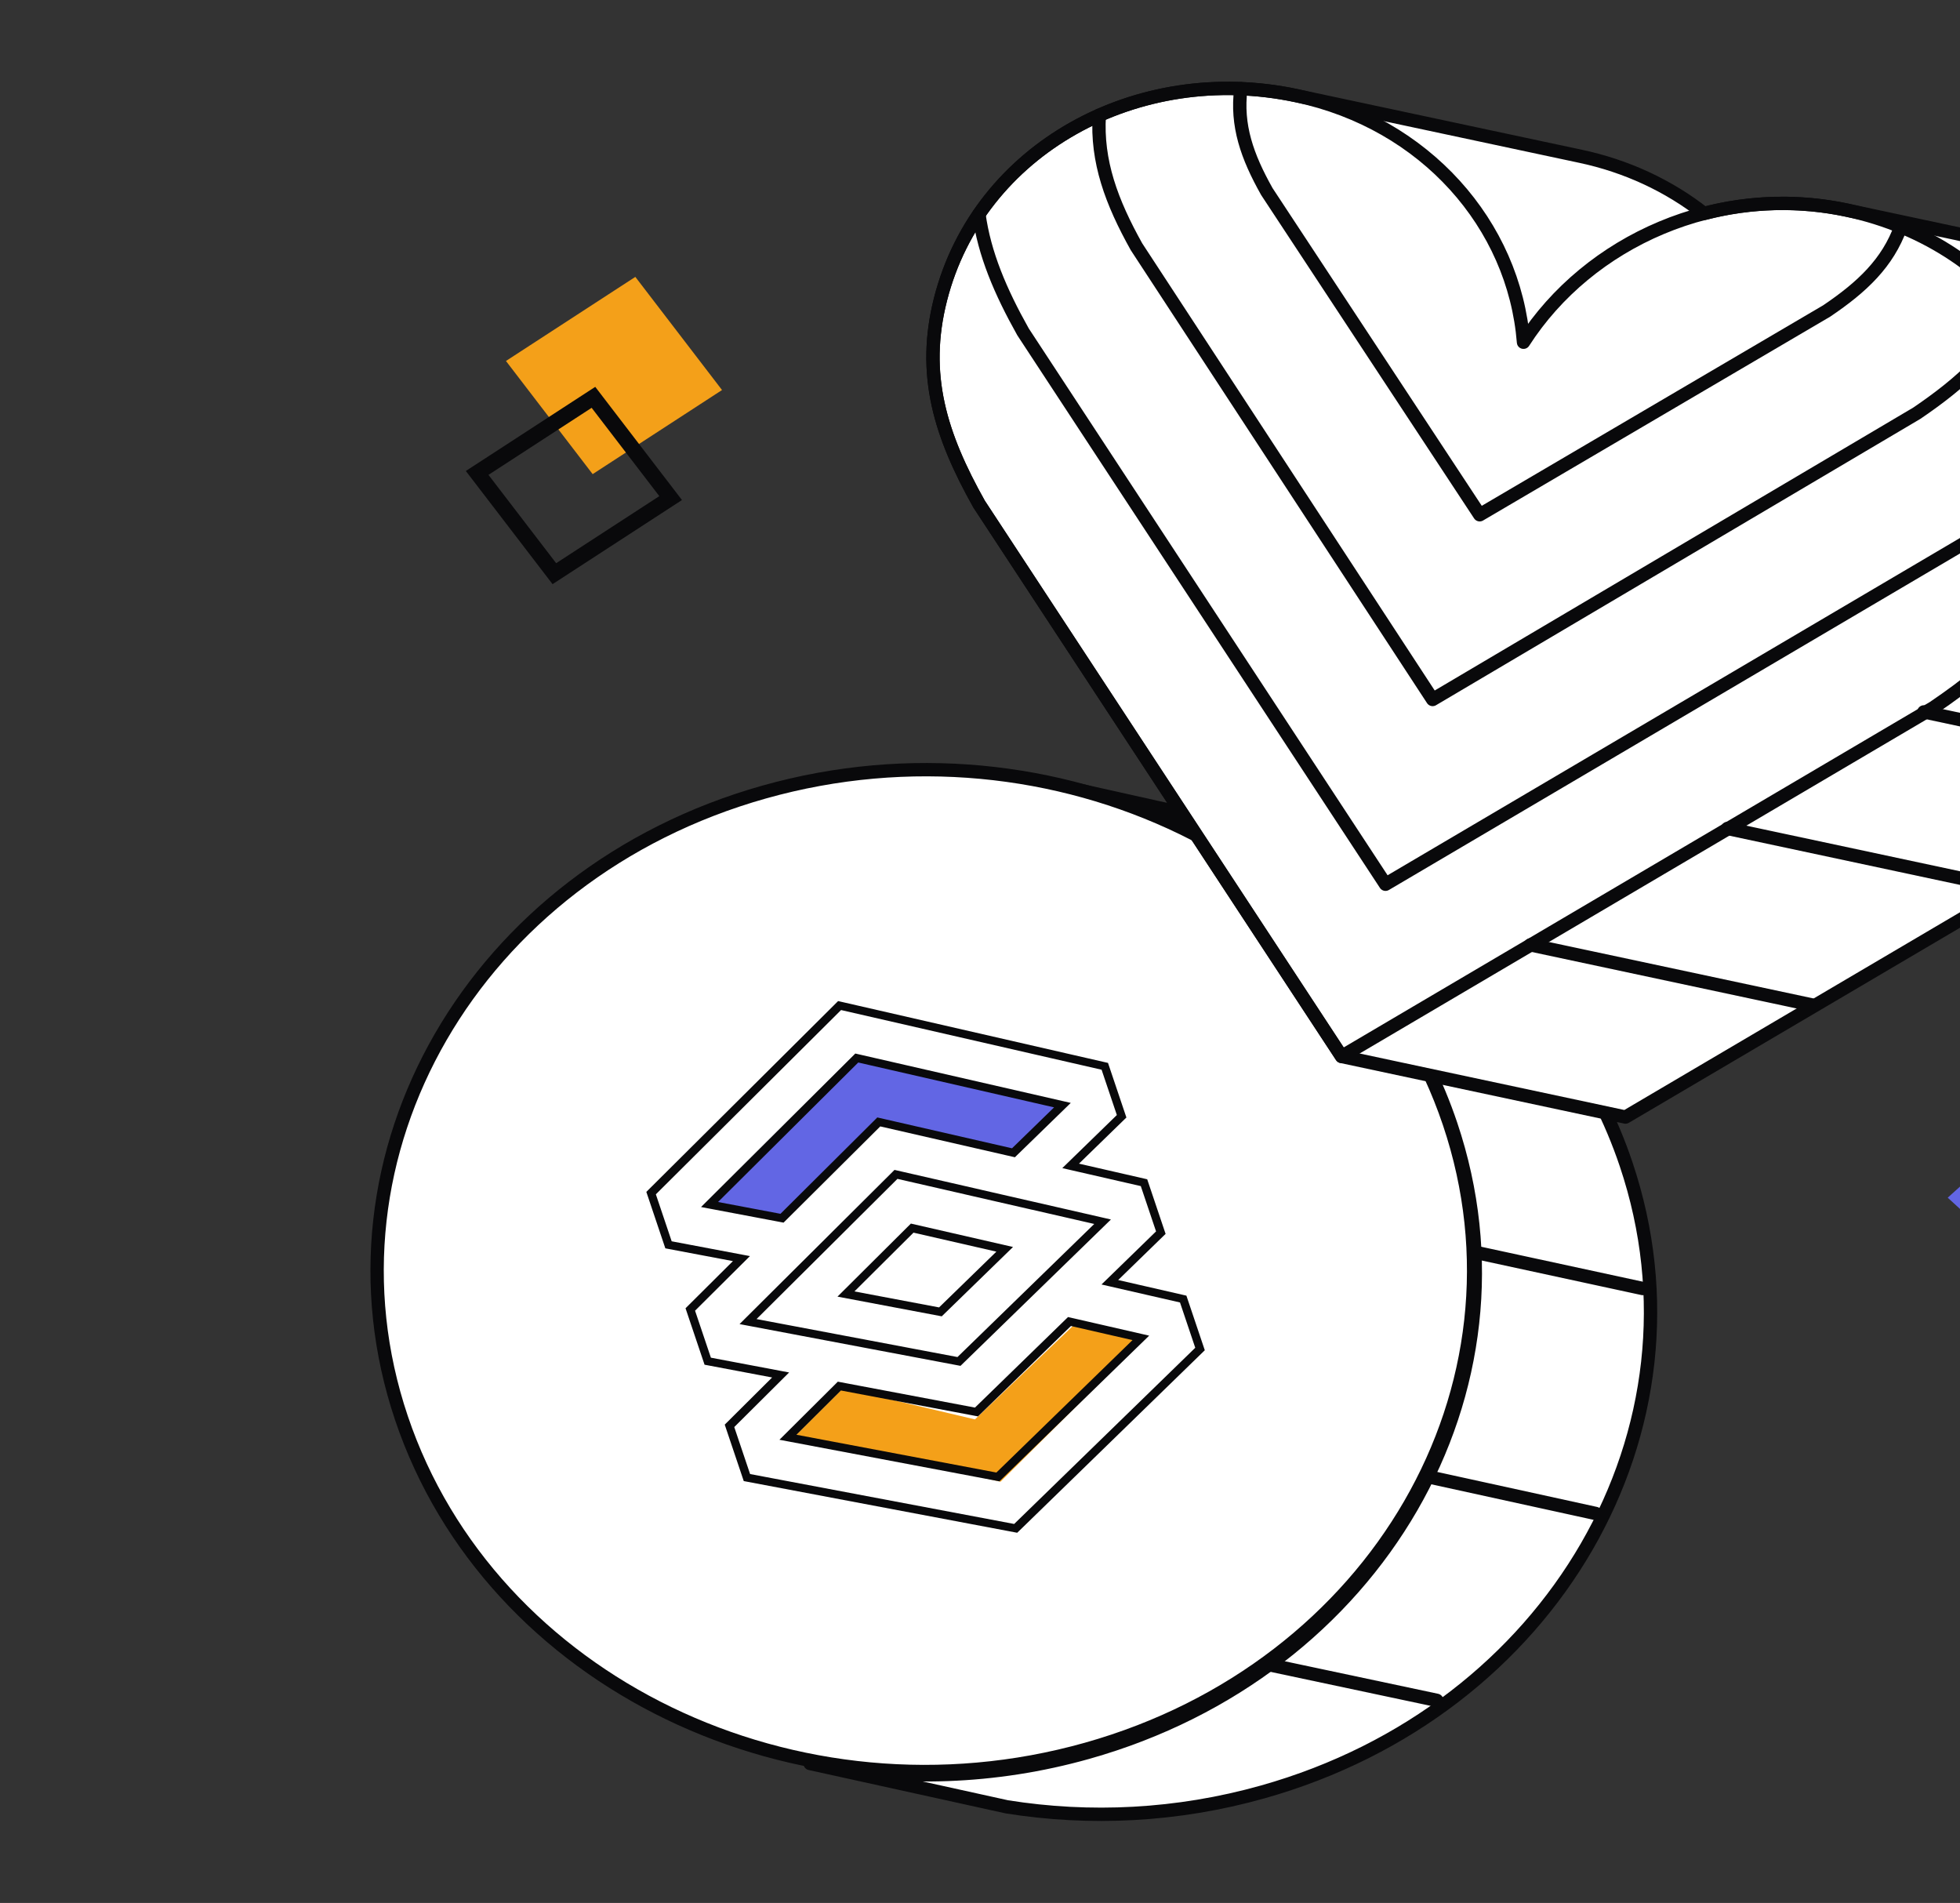 <svg width="171" height="166" viewBox="0 0 171 166" fill="none" xmlns="http://www.w3.org/2000/svg">
<rect x="0" y="0" width="171" height="166" fill="#333333" stroke="none"/>
<g clip-path="url(#clip0_4074_9408)">
<path d="M110.172 156.316C135.466 149.194 149.656 124.672 141.865 101.547C136.602 85.927 122.657 74.939 106.366 71.647L94.147 68.921C109.104 72.906 121.65 83.473 126.579 98.103C134.37 121.228 120.18 145.749 94.886 152.872C86.746 155.165 78.447 155.376 70.676 153.837L87.846 157.618C95.066 158.772 102.686 158.424 110.172 156.316Z" fill="white" stroke="#09090B" stroke-width="1.164" stroke-linejoin="round"/>
<path d="M110.569 145.19L125.348 148.326" stroke="#09090B" stroke-width="1.164" stroke-linecap="round" stroke-linejoin="round"/>
<path d="M124.535 128.812L139.214 132.026" stroke="#09090B" stroke-width="1.164" stroke-linecap="round" stroke-linejoin="round"/>
<path d="M128.898 109.283L143.33 112.405" stroke="#09090B" stroke-width="1.164" stroke-linecap="round" stroke-linejoin="round"/>
<path d="M122.309 88.934L136.803 92.015" stroke="#09090B" stroke-width="1.164" stroke-linecap="round" stroke-linejoin="round"/>
<path d="M126.441 97.969C134.196 120.988 120.082 145.468 94.799 152.588C69.516 159.708 42.782 146.73 35.027 123.711C27.271 100.692 41.386 76.212 66.669 69.093C91.952 61.973 118.686 74.95 126.441 97.969Z" fill="white" stroke="#09090B" stroke-width="1.164"/>
<path d="M62.016 105.131L74.653 92.558L92.494 96.636L88.406 100.713L76.883 97.995L68.335 106.15L62.016 105.131Z" fill="#6266E4"/>
<path d="M99.928 116.684L87.291 129.257L69.45 125.179L73.539 121.101L85.061 123.82L93.61 115.665L99.928 116.684Z" fill="#F4A019"/>
<path d="M56.805 104.08L56.538 103.826L56.389 103.974L56.458 104.178L56.805 104.08ZM73.25 87.719L73.32 87.373L73.121 87.328L72.983 87.465L73.25 87.719ZM58.324 108.591L57.977 108.689L58.048 108.898L58.269 108.94L58.324 108.591ZM64.686 109.793L64.953 110.047L65.428 109.574L64.741 109.445L64.686 109.793ZM60.225 114.232L59.958 113.978L59.809 114.126L59.878 114.329L60.225 114.232ZM61.745 118.743L61.398 118.84L61.468 119.05L61.689 119.091L61.745 118.743ZM68.106 119.945L68.373 120.198L68.848 119.726L68.161 119.596L68.106 119.945ZM63.645 124.383L63.378 124.129L63.229 124.277L63.298 124.481L63.645 124.383ZM65.165 128.894L64.818 128.992L64.888 129.201L65.109 129.243L65.165 128.894ZM88.614 133.325L88.559 133.674L88.746 133.709L88.878 133.582L88.614 133.325ZM104.696 117.68L104.96 117.936L105.113 117.788L105.043 117.582L104.696 117.68ZM103.228 113.323L103.575 113.225L103.508 113.025L103.298 112.977L103.228 113.323ZM96.828 111.856L96.564 111.6L96.1 112.051L96.758 112.202L96.828 111.856ZM101.276 107.529L101.54 107.785L101.693 107.637L101.623 107.431L101.276 107.529ZM99.808 103.171L100.155 103.073L100.088 102.874L99.878 102.825L99.808 103.171ZM93.407 101.705L93.144 101.448L92.68 101.9L93.338 102.051L93.407 101.705ZM97.856 97.377L98.12 97.633L98.273 97.485L98.203 97.279L97.856 97.377ZM96.388 93.02L96.735 92.922L96.668 92.722L96.458 92.674L96.388 93.02ZM69.811 110.762L69.866 110.413L69.676 110.377L69.545 110.508L69.811 110.762ZM65.324 115.226L65.057 114.973L64.582 115.446L65.269 115.575L65.324 115.226ZM69.813 110.762L69.758 111.111L69.948 111.147L70.079 111.016L69.813 110.762ZM73.354 107.239L73.621 107.492L74.096 107.02L73.409 106.89L73.354 107.239ZM73.353 107.238L73.086 106.985L72.611 107.458L73.298 107.587L73.353 107.238ZM78.169 102.447L78.239 102.101L78.041 102.055L77.903 102.193L78.169 102.447ZM84.898 103.988L85.162 104.244L85.625 103.793L84.967 103.642L84.898 103.988ZM84.896 103.989L84.632 103.733L84.169 104.184L84.827 104.335L84.896 103.989ZM89.885 105.132L89.815 105.478L90.011 105.523L90.148 105.388L89.885 105.132ZM89.886 105.131L89.956 104.785L89.76 104.74L89.622 104.874L89.886 105.131ZM96.112 106.557L96.376 106.814L96.84 106.362L96.182 106.211L96.112 106.557ZM96.111 106.558L95.847 106.302L95.382 106.753L96.041 106.904L96.111 106.558ZM96.195 106.578L96.459 106.834L96.922 106.383L96.264 106.232L96.195 106.578ZM83.667 118.765L83.611 119.114L83.799 119.149L83.931 119.021L83.667 118.765ZM65.264 115.287L64.998 115.034L64.522 115.506L65.209 115.636L65.264 115.287ZM65.325 115.227L65.592 115.48L66.067 115.007L65.38 114.878L65.325 115.227ZM73.231 120.913L73.287 120.565L73.096 120.529L72.965 120.66L73.231 120.913ZM68.744 125.378L68.477 125.124L68.002 125.597L68.689 125.727L68.744 125.378ZM85.194 123.174L85.139 123.523L85.326 123.558L85.458 123.43L85.194 123.174ZM93.306 115.282L93.376 114.936L93.18 114.892L93.042 115.026L93.306 115.282ZM99.532 116.709L99.796 116.965L100.26 116.514L99.602 116.363L99.532 116.709ZM87.062 128.84L87.007 129.188L87.195 129.224L87.326 129.096L87.062 128.84ZM88.419 100.562L88.35 100.908L88.545 100.953L88.683 100.818L88.419 100.562ZM76.67 97.87L76.74 97.525L76.541 97.479L76.403 97.617L76.67 97.87ZM92.692 96.406L92.956 96.662L93.42 96.211L92.762 96.06L92.692 96.406ZM74.749 92.295L74.819 91.949L74.621 91.904L74.483 92.041L74.749 92.295ZM61.904 105.075L61.637 104.821L61.162 105.294L61.848 105.424L61.904 105.075ZM68.227 106.27L68.172 106.619L68.362 106.655L68.494 106.524L68.227 106.27ZM57.071 104.334L73.516 87.973L72.983 87.465L56.538 103.826L57.071 104.334ZM58.671 108.493L57.152 103.982L56.458 104.178L57.977 108.689L58.671 108.493ZM64.741 109.445L58.38 108.242L58.269 108.94L64.631 110.142L64.741 109.445ZM60.491 114.485L64.953 110.047L64.419 109.54L59.958 113.978L60.491 114.485ZM62.092 118.645L60.572 114.134L59.878 114.329L61.398 118.84L62.092 118.645ZM68.161 119.596L61.8 118.394L61.689 119.091L68.051 120.293L68.161 119.596ZM63.911 124.637L68.373 120.198L67.839 119.691L63.378 124.129L63.911 124.637ZM65.512 128.796L63.992 124.285L63.298 124.481L64.818 128.992L65.512 128.796ZM88.669 132.977L65.22 128.545L65.109 129.243L88.559 133.674L88.669 132.977ZM104.432 117.424L88.35 133.069L88.878 133.582L104.96 117.936L104.432 117.424ZM102.881 113.42L104.349 117.778L105.043 117.582L103.575 113.225L102.881 113.42ZM96.758 112.202L103.159 113.668L103.298 112.977L96.897 111.511L96.758 112.202ZM101.012 107.272L96.564 111.6L97.092 112.113L101.54 107.785L101.012 107.272ZM99.461 103.269L100.929 107.626L101.623 107.431L100.155 103.073L99.461 103.269ZM93.338 102.051L99.739 103.517L99.878 102.825L93.477 101.359L93.338 102.051ZM97.592 97.121L93.144 101.448L93.671 101.961L98.12 97.633L97.592 97.121ZM96.041 93.117L97.509 97.475L98.203 97.279L96.735 92.922L96.041 93.117ZM73.18 88.065L96.319 93.365L96.458 92.674L73.32 87.373L73.18 88.065ZM69.545 110.508L65.057 114.973L65.59 115.48L70.078 111.015L69.545 110.508ZM69.868 110.413L69.866 110.413L69.756 111.111L69.758 111.111L69.868 110.413ZM70.079 111.016L73.621 107.492L73.088 106.985L69.546 110.508L70.079 111.016ZM73.409 106.89L73.408 106.89L73.298 107.587L73.299 107.587L73.409 106.89ZM73.619 107.492L78.436 102.7L77.903 102.193L73.086 106.985L73.619 107.492ZM78.1 102.792L84.828 104.334L84.967 103.642L78.239 102.101L78.1 102.792ZM84.634 103.732L84.632 103.733L85.16 104.245L85.162 104.244L84.634 103.732ZM84.827 104.335L89.815 105.478L89.954 104.786L84.966 103.644L84.827 104.335ZM89.622 104.874L89.621 104.876L90.148 105.388L90.15 105.387L89.622 104.874ZM96.182 106.211L89.956 104.785L89.816 105.476L96.042 106.903L96.182 106.211ZM96.375 106.815L96.376 106.814L95.848 106.301L95.847 106.302L96.375 106.815ZM96.041 106.904L96.125 106.923L96.264 106.232L96.18 106.213L96.041 106.904ZM95.931 106.321L83.403 118.509L83.931 119.021L96.459 106.834L95.931 106.321ZM83.722 118.416L65.32 114.939L65.209 115.636L83.611 119.114L83.722 118.416ZM65.531 115.541L65.592 115.48L65.058 114.973L64.998 115.034L65.531 115.541ZM65.269 115.575L65.27 115.575L65.38 114.878L65.379 114.878L65.269 115.575ZM72.965 120.66L68.477 125.124L69.01 125.632L73.498 121.167L72.965 120.66ZM85.249 122.825L73.287 120.565L73.176 121.262L85.139 123.523L85.249 122.825ZM93.042 115.026L84.93 122.917L85.458 123.43L93.57 115.539L93.042 115.026ZM99.602 116.363L93.376 114.936L93.236 115.628L99.463 117.054L99.602 116.363ZM87.326 129.096L99.796 116.965L99.268 116.452L86.798 128.583L87.326 129.096ZM68.689 125.727L87.007 129.188L87.117 128.491L68.799 125.029L68.689 125.727ZM88.489 100.216L76.74 97.525L76.6 98.216L88.35 100.908L88.489 100.216ZM92.428 96.149L88.155 100.306L88.683 100.818L92.956 96.662L92.428 96.149ZM74.68 92.641L92.622 96.751L92.762 96.06L74.819 91.949L74.68 92.641ZM62.17 105.329L75.016 92.549L74.483 92.041L61.637 104.821L62.17 105.329ZM68.282 105.921L61.959 104.726L61.848 105.424L68.172 106.619L68.282 105.921ZM76.403 97.617L67.961 106.016L68.494 106.524L76.937 98.124L76.403 97.617Z" fill="#09090B"/>
<path d="M73.806 112.883L79.584 107.134L87.655 108.983L82.046 114.44L73.806 112.883Z" stroke="#09090B" stroke-width="0.721"/>
</g>
<path d="M55.429 24.154L44.142 31.49L51.706 41.36L62.993 34.024L55.429 24.154Z" fill="#F4A019"/>
<g clip-path="url(#clip1_4074_9408)">
<path d="M113.138 8.351C99.233 5.386 85.401 12.99 82.057 26.089C80.372 32.698 82.061 37.983 85.418 43.968L117.062 92.163L141.814 97.445L193.47 67.022C199.383 63.013 203.447 58.996 205.135 52.393C208.476 39.296 199.822 26.586 185.917 23.619L161.164 18.338C157.041 17.459 152.741 17.558 148.672 18.626C145.572 16.19 141.873 14.477 137.891 13.633L113.135 8.35L113.138 8.351Z" fill="white"/>
<path d="M113.138 8.351C99.233 5.386 85.401 12.99 82.057 26.089C80.372 32.698 82.061 37.983 85.418 43.968L117.062 92.163L141.814 97.445L193.47 67.022C199.383 63.013 203.447 58.996 205.135 52.393C208.476 39.296 199.822 26.586 185.917 23.619L161.164 18.338C157.041 17.459 152.741 17.558 148.672 18.626C145.572 16.19 141.873 14.477 137.891 13.633L113.135 8.35L113.138 8.351Z" stroke="#09090B" stroke-width="1.164" stroke-linecap="round" stroke-linejoin="round"/>
<path d="M133.522 82.425L158.275 87.705M150.714 72.27L175.467 77.552M167.847 62.102L192.6 67.382M179.132 50.685L203.884 55.967M180.793 37.214L205.545 42.496" stroke="#09090B" stroke-width="1.164" stroke-linecap="round" stroke-linejoin="round"/>
<path d="M180.342 47.102C183.682 34.008 175.034 21.298 161.134 18.332C149.912 15.938 138.612 20.987 132.918 29.855C132.104 19.602 124.353 10.745 113.128 8.349C99.228 5.385 85.406 12.99 82.061 26.089C80.373 32.701 82.06 37.985 85.417 43.97L117.04 92.159L168.68 61.731C174.592 57.722 178.654 53.706 180.342 47.099L180.342 47.102Z" stroke="#09090B" stroke-width="1.164" stroke-linecap="round" stroke-linejoin="round"/>
<path d="M85.407 18.686C85.878 22.139 87.275 25.421 89.252 28.946L120.878 77.136L172.518 46.711C176.003 44.347 178.846 41.981 180.936 39.083M95.908 10.052C95.657 14.075 96.971 17.614 99.152 21.523L124.989 61.019L167.233 36.047C171.131 33.398 174.047 30.744 175.757 26.979M108.26 7.734C107.841 10.933 108.812 13.664 110.526 16.71L129.095 44.905L159.37 27.127C162.463 25.039 164.689 22.945 165.834 19.774" stroke="#09090B" stroke-width="1.164" stroke-linecap="round" stroke-linejoin="round"/>
<path d="M189.105 104.968L179.313 96.016L169.928 104.479L179.721 113.431L189.105 104.968Z" fill="#6266E4"/>
</g>
<path d="M41.629 41.255L51.775 34.661L58.51 43.45L48.365 50.044L41.629 41.255Z" stroke="#09090B" stroke-width="1.362"/>
<defs>
<clipPath id="clip0_4074_9408">
<rect width="115.988" height="107.708" fill="white" transform="matrix(0.963 -0.271 0.319 0.948 14.812 77.235)"/>
</clipPath>
<clipPath id="clip1_4074_9408">
<rect width="134.353" height="123.275" fill="white" transform="matrix(0.992 0.13 -0.154 0.988 84.103 -14.96)"/>
</clipPath>
</defs>
</svg>
